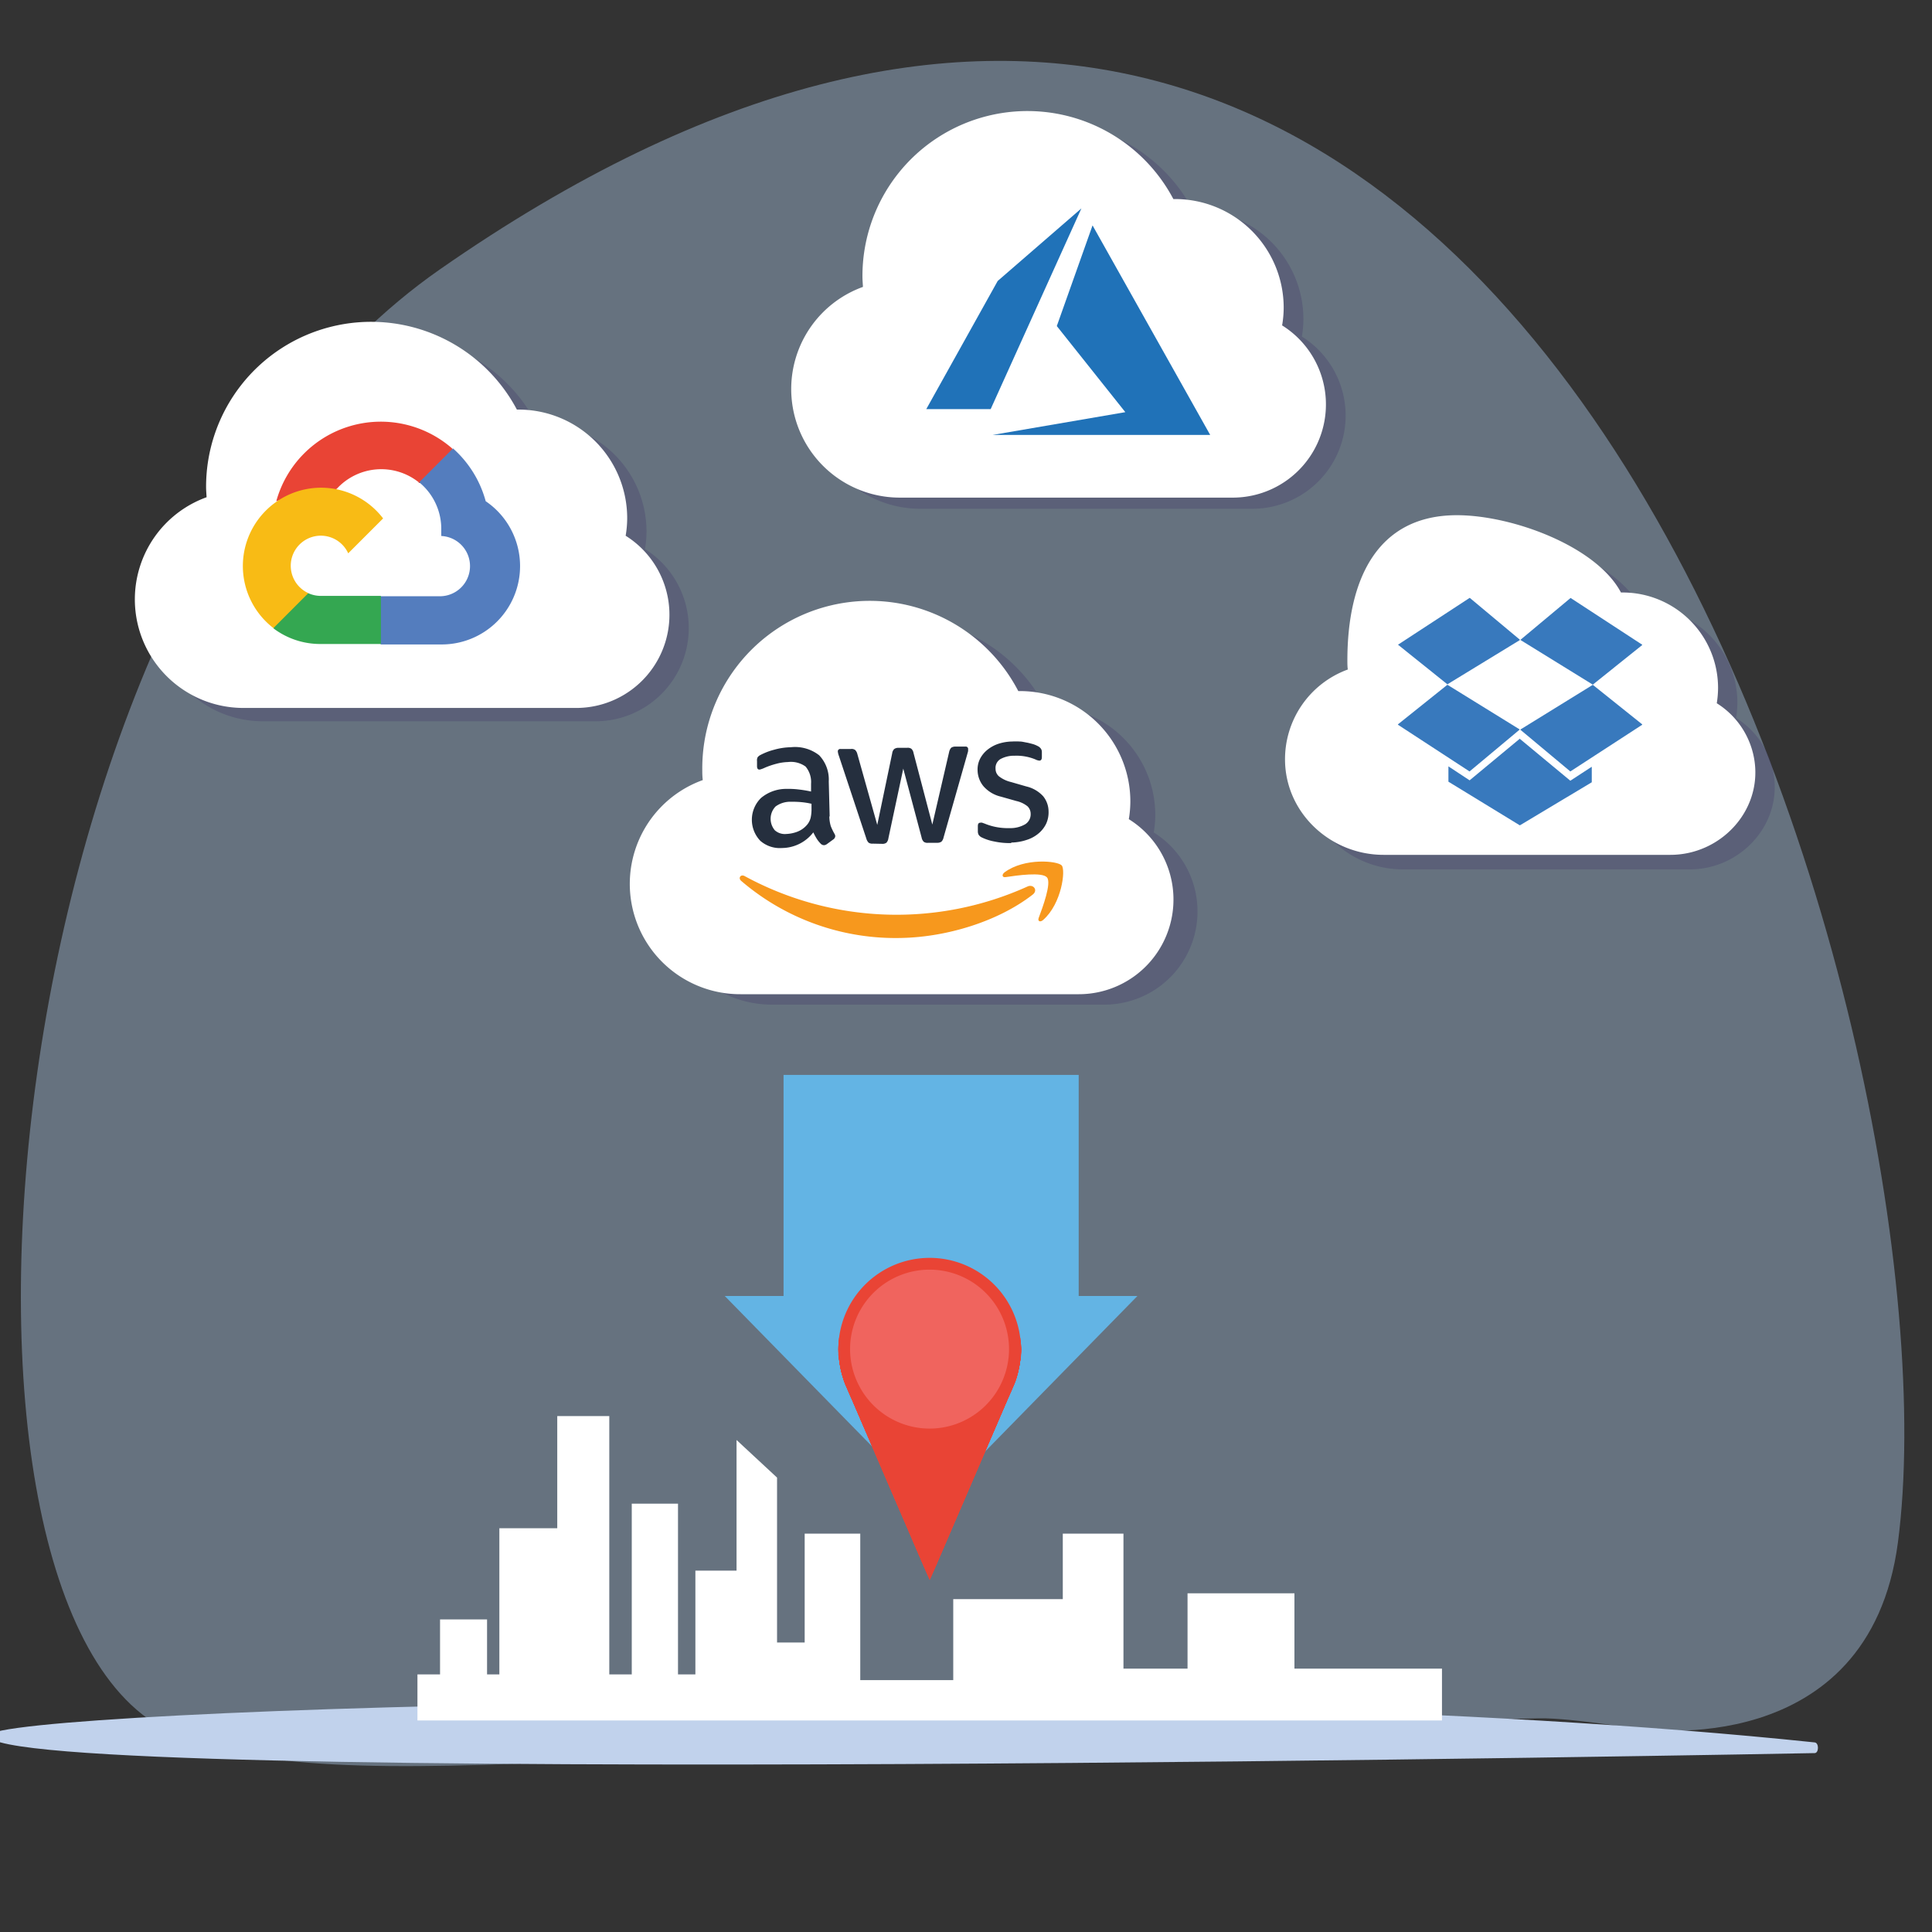 <svg xmlns="http://www.w3.org/2000/svg" viewBox="0 0 300 300"><rect x="0" y="0" width="300" height="300" fill="#333333" stroke="none"/><defs><style>.cls-1{isolation:isolate;}.cls-2{fill:#afceec;opacity:0.41;mix-blend-mode:soft-light;}.cls-3{fill:#c1d2ec;}.cls-4{fill:#403867;opacity:0.3;}.cls-17,.cls-5{fill:#fff;}.cls-6{fill:#63b4e4;}.cls-7{fill:#252f3e;}.cls-8{fill:#f7981d;}.cls-9{fill:#3879bd;}.cls-10,.cls-15{fill:#e94435;}.cls-11{fill:#547dbe;}.cls-12{fill:#34a751;}.cls-13{fill:#f8bb15;}.cls-14{fill:#2072b8;}.cls-15,.cls-16,.cls-17{fill-rule:evenodd;}.cls-16{fill:#f0645e;}</style></defs><g class="cls-1"><g id="Layer_2" data-name="Layer 2"><path class="cls-2" d="M238.88,266.82c5.44-.11,17.19,2,16.2,1.68-.3-.09,35.12,5.23,39.63-29,10.1-76.84-56.34-316.25-226.46-197.63C-1.61,90.58-14.64,250.29,26.63,269,52.48,280.71,105.22,269.53,238.88,266.82Z"/><path class="cls-3" d="M281.78,270.56c.7.07.66,1.66,0,1.66,0,0-283.54,5.44-283.51-2.72C-1.74,265.36,176.77,259.57,281.78,270.56Z"/><path class="cls-4" d="M269.58,111.49s0,0,0,0a15.47,15.47,0,0,0,.2-2.37,14.84,14.84,0,0,0-14.84-14.85l-.23,0c-3.78-7.15-16.83-12-25.48-12-12.45,0-17,10.1-17,22.55,0,.47,0,.94.07,1.41,0,0,0,0,0,0a14.83,14.83,0,0,0-9.75,14.21c.15,8.16,7.13,14.56,15.3,14.56h44.53c7.74,0,14.08-6.68,13.1-14.36A12.74,12.74,0,0,0,269.58,111.49Z"/><path class="cls-4" d="M100.15,85.26a16.16,16.16,0,0,0,.24-2.71A16.87,16.87,0,0,0,83.52,65.67l-.26,0A25.62,25.62,0,0,0,35,77.65c0,.55.05,1.09.08,1.64A16.86,16.86,0,0,0,40.81,112H92.48a14.47,14.47,0,0,0,7.67-26.74Z"/><path class="cls-4" d="M202.15,52.26a16.16,16.16,0,0,0,.24-2.71,16.87,16.87,0,0,0-16.87-16.88l-.26,0a25.62,25.62,0,0,0-48.28,12c0,.55.05,1.09.08,1.64A16.86,16.86,0,0,0,142.81,79h51.67a14.47,14.47,0,0,0,7.67-26.74Z"/><path class="cls-4" d="M179.15,129.26a16.16,16.16,0,0,0,.24-2.71,16.87,16.87,0,0,0-16.87-16.88l-.26,0a25.62,25.62,0,0,0-48.28,12c0,.55,0,1.09.08,1.64A16.86,16.86,0,0,0,119.81,156h51.67a14.47,14.47,0,0,0,7.67-26.74Z"/><path class="cls-5" d="M199.09,50.5a16.28,16.28,0,0,0,.24-2.72,16.87,16.87,0,0,0-16.87-16.87h-.26a25.62,25.62,0,0,0-48.28,12c0,.56.05,1.1.08,1.64a16.86,16.86,0,0,0,5.75,32.72h51.67a14.47,14.47,0,0,0,7.67-26.74Z"/><path class="cls-5" d="M97.15,83.19a16.28,16.28,0,0,0,.24-2.72A16.87,16.87,0,0,0,80.52,63.6h-.26A25.62,25.62,0,0,0,32,75.57c0,.56.05,1.1.08,1.64a16.86,16.86,0,0,0,5.75,32.72H89.48a14.47,14.47,0,0,0,7.67-26.74Z"/><path class="cls-5" d="M175.28,127.21a16.76,16.76,0,0,0,.24-2.76,17.14,17.14,0,0,0-17.14-17.14h-.26a26,26,0,0,0-49.07,12.15c0,.56,0,1.11.08,1.67A17.13,17.13,0,0,0,115,154.38h52.51a14.7,14.7,0,0,0,7.79-27.17Z"/><path class="cls-5" d="M266.58,109.2s0,0,0,0a15.36,15.36,0,0,0,.2-2.37A14.83,14.83,0,0,0,251.93,92h-.23c-3.78-7.15-16.83-12-25.48-12-12.45,0-17,10.09-17,22.54,0,.48,0,1,.07,1.42a0,0,0,0,1,0,0,14.83,14.83,0,0,0-9.75,14.21c.15,8.17,7.13,14.57,15.3,14.57h44.53c7.74,0,14.08-6.68,13.1-14.36A12.74,12.74,0,0,0,266.58,109.2Z"/><polygon class="cls-6" points="112.54 201.24 144.58 233.96 176.62 201.24 167.5 201.24 167.5 166.91 121.67 166.91 121.67 201.24 112.54 201.24"/><path class="cls-7" d="M128.78,126.79a5.39,5.39,0,0,0,.22,1.48,9,9,0,0,0,.57,1.19.78.78,0,0,1,.13.38.68.68,0,0,1-.31.51l-1,.73a.82.82,0,0,1-.43.16.72.72,0,0,1-.51-.22,4.87,4.87,0,0,1-.62-.77,10.26,10.26,0,0,1-.54-1,6.2,6.2,0,0,1-4.86,2.43,4.61,4.61,0,0,1-3.37-1.12,4.73,4.73,0,0,1,.12-6.66,6.09,6.09,0,0,1,4.06-1.4,12,12,0,0,1,1.77.09,18,18,0,0,1,1.93.32l0-1.22a3.73,3.73,0,0,0-.85-2.66,3.89,3.89,0,0,0-2.74-.7,7.62,7.62,0,0,0-1.8.27,12.58,12.58,0,0,0-1.79.61,3.9,3.9,0,0,1-.58.23.84.84,0,0,1-.26.06c-.24,0-.36-.16-.37-.51l0-.82a1,1,0,0,1,.1-.59,1.33,1.33,0,0,1,.46-.36,9.82,9.82,0,0,1,2.09-.8,10.31,10.31,0,0,1,2.59-.39,6.08,6.08,0,0,1,4.41,1.25,5.46,5.46,0,0,1,1.49,4.07l.14,5.41Zm-6.71,2.71a5.46,5.46,0,0,0,1.71-.34,3.77,3.77,0,0,0,1.56-1.11,2.66,2.66,0,0,0,.54-1.09,6.19,6.19,0,0,0,.13-1.45l0-.7a11.79,11.79,0,0,0-1.54-.25,14,14,0,0,0-1.57-.06,3.86,3.86,0,0,0-2.47.73,2.76,2.76,0,0,0-.11,3.7,2.34,2.34,0,0,0,1.77.57ZM135.52,131a1,1,0,0,1-.64-.15,1.46,1.46,0,0,1-.36-.65l-4.25-12.81a2.8,2.8,0,0,1-.17-.66.37.37,0,0,1,.39-.43l1.64,0a.93.93,0,0,1,.65.15,1.29,1.29,0,0,1,.35.64l3.09,11,2.32-11.12a1.12,1.12,0,0,1,.31-.66,1.1,1.1,0,0,1,.66-.19l1.34,0a1,1,0,0,1,.67.15,1.15,1.15,0,0,1,.33.64l2.92,11.13,2.61-11.27a1.43,1.43,0,0,1,.32-.66,1.11,1.11,0,0,1,.64-.18l1.56,0a.37.37,0,0,1,.43.41c0,.08,0,.17,0,.27a3.85,3.85,0,0,1-.11.42l-3.7,13a1.33,1.33,0,0,1-.33.66,1.12,1.12,0,0,1-.63.18l-1.44,0a1,1,0,0,1-.67-.15,1.23,1.23,0,0,1-.34-.66l-2.85-10.71-2.31,10.82a1.27,1.27,0,0,1-.3.68,1,1,0,0,1-.66.18Zm21.48-.09a11.12,11.12,0,0,1-2.58-.24,7.62,7.62,0,0,1-1.94-.62,1.17,1.17,0,0,1-.53-.45,1.15,1.15,0,0,1-.11-.47l0-.85c0-.35.12-.52.37-.53a.79.79,0,0,1,.3,0l.42.15a9,9,0,0,0,1.85.54,9.59,9.59,0,0,0,2,.15,4.56,4.56,0,0,0,2.43-.61,1.82,1.82,0,0,0,.83-1.61,1.62,1.62,0,0,0-.48-1.16,4.16,4.16,0,0,0-1.71-.82l-2.44-.69a5.14,5.14,0,0,1-2.72-1.64,4,4,0,0,1-.89-2.4,3.7,3.7,0,0,1,.4-1.87,4.38,4.38,0,0,1,1.17-1.4,5.48,5.48,0,0,1,1.71-.91,7.33,7.33,0,0,1,2.1-.34,10.48,10.48,0,0,1,1.12,0c.39,0,.74.1,1.09.16s.66.15,1,.24a3.94,3.94,0,0,1,.71.29,1.28,1.28,0,0,1,.51.4.88.88,0,0,1,.17.55l0,.78c0,.35-.12.54-.38.55a1.72,1.72,0,0,1-.63-.19,7.69,7.69,0,0,0-3.23-.57,4.38,4.38,0,0,0-2.21.53,1.6,1.6,0,0,0-.74,1.5,1.52,1.52,0,0,0,.53,1.17,4.86,4.86,0,0,0,1.86.88l2.39.69a5.1,5.1,0,0,1,2.63,1.54,3.79,3.79,0,0,1,.82,2.32,4.24,4.24,0,0,1-.38,1.94,4.54,4.54,0,0,1-1.18,1.5,5.33,5.33,0,0,1-1.84,1,7.9,7.9,0,0,1-2.37.41Z"/><path class="cls-8" d="M160.36,138.91c-5.4,4.2-13.33,6.56-20.19,6.73a36.8,36.8,0,0,1-25.07-8.85c-.53-.45-.08-1.1.55-.74a49.34,49.34,0,0,0,43.87,1.62c.91-.45,1.72.55.84,1.24Z"/><path class="cls-8" d="M162.58,136.25c-.73-.88-4.66-.32-6.44-.05-.53.08-.62-.39-.15-.75,3.09-2.29,8.26-1.78,8.88-1.06s0,5.92-2.89,8.46c-.45.4-.88.21-.7-.3C161.91,140.88,163.3,137.12,162.58,136.25Z"/><path class="cls-9" d="M228.19,92.85l-11.11,7.26a0,0,0,0,0,0,0l7.67,6.15h0L236,99.39s0,0,0-.06l-7.76-6.48Zm-11.11,19.69,11.11,7.25h0l7.76-6.48a0,0,0,0,0,0-.06l-11.2-6.92h0l-7.67,6.14S217.06,112.52,217.08,112.54Zm19,.77,7.76,6.48h0L255,112.54s0-.05,0-.06l-7.67-6.14h0l-11.21,6.92A0,0,0,0,0,236.07,113.31Z"/><path class="cls-9" d="M255,100.11l-11.12-7.26h0l-7.76,6.48s0,0,0,.06l11.21,6.92h0l7.67-6.15A0,0,0,0,0,255,100.11ZM236,114.7l-7.8,6.47h0L224.91,119a0,0,0,0,0,0,0v2.38a0,0,0,0,0,0,0L236,128.16h0l11.17-6.69a0,0,0,0,0,0,0v-2.38a0,0,0,0,0-.05,0l-3.28,2.14h0l-7.8-6.47A0,0,0,0,0,236,114.7Z"/><path class="cls-10" d="M65,75h1.32l3.74-3.74.19-1.59A16.84,16.84,0,0,0,42.9,77.83a2.06,2.06,0,0,1,1.32-.08l7.48-1.24s.38-.63.58-.59a9.35,9.35,0,0,1,12.78-1Z"/><path class="cls-11" d="M75.42,77.83a16.84,16.84,0,0,0-5.08-8.2l-5.25,5.26a9.34,9.34,0,0,1,3.43,7.4v.94a4.68,4.68,0,0,1,0,9.35H59.16l-.93.94v5.61l.93.94h9.36a12.17,12.17,0,0,0,6.9-22.24Z"/><path class="cls-12" d="M49.8,100h9.35V92.53H49.8a4.72,4.72,0,0,1-1.93-.42l-1.32.4-3.77,3.75-.32,1.31A12.06,12.06,0,0,0,49.8,100Z"/><path class="cls-13" d="M49.8,75.73a12.16,12.16,0,0,0-7.34,21.8l5.42-5.43a4.67,4.67,0,1,1,6.19-6.18l5.42-5.42a12.15,12.15,0,0,0-9.69-4.77Z"/><path class="cls-14" d="M167.92,32.36l-13,11.27-11.09,19.9h10ZM169.65,35,164.1,50.63,174.74,64l-20.63,3.54h33.81Z"/><path class="cls-15" d="M144.37,195.32a14.18,14.18,0,0,0-14.19,14.18,15.72,15.72,0,0,0,1.08,5.43l13.11,30.4,13.16-30.54a15.7,15.7,0,0,0,1-5.29A14.18,14.18,0,0,0,144.37,195.32Z"/><polygon class="cls-15" points="145.56 242.56 143.18 242.56 144.37 245.33 145.56 242.56"/><polygon class="cls-15" points="145.71 242.22 143.03 242.22 144.22 244.98 144.51 244.98 145.71 242.22"/><polygon class="cls-15" points="145.85 241.88 142.88 241.88 144.07 244.64 144.66 244.64 145.85 241.88"/><polygon class="cls-15" points="146 241.53 142.73 241.53 143.92 244.29 144.81 244.29 146 241.53"/><polygon class="cls-15" points="146.15 241.19 142.58 241.19 143.77 243.95 144.96 243.95 146.15 241.19"/><polygon class="cls-15" points="146.3 240.84 142.43 240.84 143.62 243.6 145.11 243.6 146.3 240.84"/><polygon class="cls-15" points="146.45 240.5 142.28 240.5 143.47 243.26 145.26 243.26 146.45 240.5"/><polygon class="cls-15" points="146.6 240.15 142.13 240.15 143.33 242.91 145.41 242.91 146.6 240.15"/><polygon class="cls-15" points="146.75 239.81 141.99 239.81 143.18 242.57 145.55 242.57 146.75 239.81"/><polygon class="cls-15" points="146.89 239.46 141.84 239.46 143.03 242.22 145.7 242.22 146.89 239.46"/><polygon class="cls-15" points="147.04 239.12 141.69 239.12 142.88 241.88 145.85 241.88 147.04 239.12"/><polygon class="cls-15" points="147.19 238.77 141.54 238.77 142.73 241.53 146 241.53 147.19 238.77"/><polygon class="cls-15" points="147.34 238.43 141.39 238.43 142.58 241.19 146.15 241.19 147.34 238.43"/><polygon class="cls-15" points="147.49 238.08 141.24 238.08 142.43 240.85 146.3 240.85 147.49 238.08"/><polygon class="cls-15" points="147.64 237.74 141.09 237.74 142.29 240.5 146.45 240.5 147.64 237.74"/><polygon class="cls-15" points="147.78 237.39 140.95 237.39 142.14 240.16 146.59 240.16 147.78 237.39"/><polygon class="cls-15" points="147.93 237.05 140.8 237.05 141.99 239.81 146.74 239.81 147.93 237.05"/><polygon class="cls-15" points="148.08 236.7 140.65 236.7 141.84 239.47 146.89 239.47 148.08 236.7"/><polygon class="cls-15" points="148.23 236.36 140.5 236.36 141.69 239.12 147.04 239.12 148.23 236.36"/><polygon class="cls-15" points="148.38 236.01 140.35 236.01 141.54 238.78 147.19 238.78 148.38 236.01"/><polygon class="cls-15" points="148.53 235.67 140.2 235.67 141.39 238.43 147.34 238.43 148.53 235.67"/><polygon class="cls-15" points="148.68 235.32 140.05 235.32 141.25 238.09 147.49 238.09 148.68 235.32"/><polygon class="cls-15" points="148.82 234.98 139.91 234.98 141.1 237.74 147.63 237.74 148.82 234.98"/><polygon class="cls-15" points="148.97 234.64 139.76 234.64 140.95 237.4 147.78 237.4 148.97 234.64"/><polygon class="cls-15" points="149.12 234.29 139.61 234.29 140.8 237.05 147.93 237.05 149.12 234.29"/><polygon class="cls-15" points="149.27 233.95 139.46 233.95 140.65 236.71 148.08 236.71 149.27 233.95"/><polygon class="cls-15" points="149.42 233.6 139.31 233.6 140.5 236.36 148.23 236.36 149.42 233.6"/><polygon class="cls-15" points="149.57 233.26 139.16 233.26 140.35 236.02 148.38 236.02 149.57 233.26"/><polygon class="cls-15" points="149.72 232.91 139.01 232.91 140.21 235.68 148.53 235.68 149.72 232.91"/><polygon class="cls-15" points="149.87 232.57 138.87 232.57 140.06 235.33 148.68 235.33 149.87 232.57"/><polygon class="cls-15" points="150.01 232.22 138.72 232.22 139.91 234.99 148.82 234.99 150.01 232.22"/><polygon class="cls-15" points="150.16 231.88 138.57 231.88 139.76 234.64 148.97 234.64 150.16 231.88"/><polygon class="cls-15" points="150.31 231.53 138.42 231.53 139.61 234.3 149.12 234.3 150.31 231.53"/><polygon class="cls-15" points="150.46 231.19 138.27 231.19 139.46 233.95 149.27 233.95 150.46 231.19"/><polygon class="cls-15" points="150.61 230.84 138.12 230.84 139.31 233.61 149.42 233.61 150.61 230.84"/><polygon class="cls-15" points="150.76 230.5 137.97 230.5 139.16 233.26 149.57 233.26 150.76 230.5"/><polygon class="cls-15" points="150.91 230.15 137.82 230.15 139.02 232.92 149.72 232.92 150.91 230.15"/><polygon class="cls-15" points="151.05 229.81 137.68 229.81 138.87 232.57 149.86 232.57 151.05 229.81"/><polygon class="cls-15" points="151.2 229.47 137.53 229.47 138.72 232.23 150.01 232.23 151.2 229.47"/><polygon class="cls-15" points="151.35 229.12 137.38 229.12 138.57 231.88 150.16 231.88 151.35 229.12"/><polygon class="cls-15" points="151.5 228.78 137.23 228.78 138.42 231.54 150.31 231.54 151.5 228.78"/><polygon class="cls-15" points="151.65 228.43 137.08 228.43 138.27 231.19 150.46 231.19 151.65 228.43"/><polygon class="cls-15" points="151.8 228.09 136.93 228.09 138.13 230.85 150.61 230.85 151.8 228.09"/><polygon class="cls-15" points="151.94 227.74 136.78 227.74 137.98 230.5 150.75 230.5 151.94 227.74"/><polygon class="cls-15" points="152.09 227.4 136.64 227.4 137.83 230.16 150.9 230.16 152.09 227.4"/><polygon class="cls-15" points="152.24 227.05 136.49 227.05 137.68 229.81 151.05 229.81 152.24 227.05"/><polygon class="cls-15" points="152.39 226.71 136.34 226.71 137.53 229.47 151.2 229.47 152.39 226.71"/><polygon class="cls-15" points="152.54 226.36 136.19 226.36 137.38 229.13 151.35 229.13 152.54 226.36"/><polygon class="cls-15" points="152.69 226.02 136.04 226.02 137.23 228.78 151.5 228.78 152.69 226.02"/><polygon class="cls-15" points="152.84 225.67 135.89 225.67 137.08 228.44 151.65 228.44 152.84 225.67"/><polygon class="cls-15" points="152.99 225.33 135.75 225.33 136.94 228.09 151.79 228.09 152.99 225.33"/><polygon class="cls-15" points="153.13 224.98 135.6 224.98 136.79 227.75 151.94 227.75 153.13 224.98"/><polygon class="cls-15" points="153.28 224.64 135.45 224.64 136.64 227.4 152.09 227.4 153.28 224.64"/><polygon class="cls-15" points="153.43 224.29 135.3 224.29 136.49 227.06 152.24 227.06 153.43 224.29"/><polygon class="cls-15" points="153.58 223.95 135.15 223.95 136.34 226.71 152.39 226.71 153.58 223.95"/><polygon class="cls-15" points="153.73 223.6 135 223.6 136.19 226.37 152.54 226.37 153.73 223.6"/><polygon class="cls-15" points="153.88 223.26 134.85 223.26 136.04 226.02 152.69 226.02 153.88 223.26"/><polygon class="cls-15" points="154.03 222.91 134.71 222.91 135.9 225.68 152.83 225.68 154.03 222.91"/><polygon class="cls-15" points="154.17 222.57 134.56 222.57 135.75 225.33 152.98 225.33 154.17 222.57"/><polygon class="cls-15" points="154.32 222.23 134.41 222.23 135.6 224.99 153.13 224.99 154.32 222.23"/><polygon class="cls-15" points="154.47 221.88 134.26 221.88 135.45 224.64 153.28 224.64 154.47 221.88"/><polygon class="cls-15" points="154.62 221.54 134.11 221.54 135.3 224.3 153.43 224.3 154.62 221.54"/><polygon class="cls-15" points="154.77 221.19 133.96 221.19 135.15 223.96 153.58 223.96 154.77 221.19"/><polygon class="cls-15" points="154.92 220.85 133.81 220.85 135 223.61 153.72 223.61 154.92 220.85"/><polygon class="cls-15" points="155.06 220.5 133.66 220.5 134.85 223.26 153.88 223.26 155.06 220.5"/><polygon class="cls-15" points="155.21 220.16 133.52 220.16 134.71 222.92 154.02 222.92 155.21 220.16"/><polygon class="cls-15" points="155.36 219.81 133.37 219.81 134.56 222.58 154.17 222.58 155.36 219.81"/><polygon class="cls-15" points="155.51 219.47 133.22 219.47 134.41 222.23 154.32 222.23 155.51 219.47"/><polygon class="cls-15" points="155.66 219.12 133.07 219.12 134.26 221.89 154.47 221.89 155.66 219.12"/><polygon class="cls-15" points="155.81 218.78 132.92 218.78 134.11 221.54 154.62 221.54 155.81 218.78"/><polygon class="cls-15" points="155.96 218.43 132.77 218.43 133.96 221.2 154.77 221.2 155.96 218.43"/><polygon class="cls-15" points="156.1 218.09 132.62 218.09 133.81 220.85 154.91 220.85 156.1 218.09"/><polygon class="cls-15" points="156.25 217.75 132.48 217.75 133.67 220.51 155.06 220.51 156.25 217.75"/><polygon class="cls-15" points="156.4 217.4 132.33 217.4 133.52 220.16 155.21 220.16 156.4 217.4"/><polygon class="cls-15" points="156.55 217.06 132.18 217.06 133.37 219.82 155.36 219.82 156.55 217.06"/><polygon class="cls-15" points="156.7 216.71 132.03 216.71 133.22 219.47 155.51 219.47 156.7 216.71"/><polygon class="cls-15" points="156.85 216.37 131.88 216.37 133.07 219.13 155.66 219.13 156.85 216.37"/><polygon class="cls-15" points="157 216.02 131.73 216.02 132.92 218.78 155.81 218.78 157 216.02"/><polygon class="cls-15" points="157.15 215.68 131.58 215.68 132.78 218.44 155.95 218.44 157.15 215.68"/><polygon class="cls-15" points="157.29 215.33 131.44 215.33 132.63 218.09 156.1 218.09 157.29 215.33"/><polygon class="cls-15" points="157.44 214.99 131.29 214.99 132.48 217.75 156.25 217.75 157.44 214.99"/><path class="cls-15" d="M157.59,214.64H131.14l.12.29,1.07,2.47H156.4l1.13-2.61Z"/><path class="cls-15" d="M157.72,214.3H131c.08.22.16.44.24.63l.92,2.13h24.37l1-2.27C157.59,214.64,157.66,214.47,157.72,214.3Z"/><path class="cls-15" d="M157.83,214H130.9c.11.36.24.69.36,1l.77,1.79H156.7l.83-1.93A6.79,6.79,0,0,0,157.83,214Z"/><path class="cls-15" d="M157.94,213.61H130.8a11.23,11.23,0,0,0,.46,1.32l.62,1.44h25l.68-1.58A12.28,12.28,0,0,0,157.94,213.61Z"/><path class="cls-15" d="M158,213.26H130.71a11.68,11.68,0,0,0,.55,1.67l.47,1.1H157l.54-1.24A12,12,0,0,0,158,213.26Z"/><path class="cls-15" d="M158.11,212.92H130.62a13.62,13.62,0,0,0,.64,2l.33.75h25.55l.39-.89A11.23,11.23,0,0,0,158.11,212.92Z"/><path class="cls-15" d="M158.19,212.57H130.54a13.76,13.76,0,0,0,.72,2.36l.18.41h25.85l.24-.55A13.16,13.16,0,0,0,158.19,212.57Z"/><path class="cls-15" d="M158.26,212.23H130.47a13.93,13.93,0,0,0,.79,2.7l0,.06h26.15l.09-.2A12.91,12.91,0,0,0,158.26,212.23Z"/><path class="cls-15" d="M158.32,211.88H130.41a14.88,14.88,0,0,0,.74,2.77h26.44A14,14,0,0,0,158.32,211.88Z"/><path class="cls-15" d="M158.38,211.54h-28a15.07,15.07,0,0,0,.66,2.76h26.7A15.74,15.74,0,0,0,158.38,211.54Z"/><path class="cls-15" d="M158.43,211.2H130.31a16.29,16.29,0,0,0,.6,2.76h26.92A17.21,17.21,0,0,0,158.43,211.2Z"/><path class="cls-15" d="M158.47,210.85H130.26a17.05,17.05,0,0,0,.54,2.76h27.14A17.28,17.28,0,0,0,158.47,210.85Z"/><path class="cls-15" d="M158.5,210.51H130.23a17.94,17.94,0,0,0,.48,2.76H158A18.51,18.51,0,0,0,158.5,210.51Z"/><path class="cls-15" d="M158.53,210.16H130.21a17.05,17.05,0,0,0,.41,2.76h27.49A17.91,17.91,0,0,0,158.53,210.16Z"/><path class="cls-15" d="M158.54,209.82H130.19a15.61,15.61,0,0,0,.36,2.76h27.64A15.22,15.22,0,0,0,158.54,209.82Z"/><path class="cls-15" d="M158.55,209.47H130.19v0a14.4,14.4,0,0,0,.3,2.73h27.78a15,15,0,0,0,.29-2.73Z"/><path class="cls-15" d="M158.54,209.13H130.19c0,.12,0,.24,0,.37a15,15,0,0,0,.23,2.39h27.91a14.92,14.92,0,0,0,.23-2.39C158.55,209.37,158.55,209.25,158.54,209.13Z"/><path class="cls-15" d="M158.53,208.78H130.2c0,.24,0,.48,0,.72a13.87,13.87,0,0,0,.18,2h28a15.15,15.15,0,0,0,.17-2C158.55,209.26,158.54,209,158.53,208.78Z"/><path class="cls-15" d="M158.51,208.44H130.22c0,.35,0,.7,0,1.06a13.15,13.15,0,0,0,.13,1.7h28.12a15.07,15.07,0,0,0,.12-1.7C158.55,209.14,158.53,208.79,158.51,208.44Z"/><path class="cls-15" d="M158.48,208.09H130.25c0,.46-.07.93-.07,1.41a11.07,11.07,0,0,0,.09,1.36h28.2a13.33,13.33,0,0,0,.08-1.36C158.55,209,158.52,208.55,158.48,208.09Z"/><path class="cls-15" d="M158.44,207.75H130.29a14.42,14.42,0,0,0-.11,1.75c0,.32,0,.66,0,1H158.5c0-.35.05-.69.05-1A14.42,14.42,0,0,0,158.44,207.75Z"/><path class="cls-16" d="M144.37,221.83A12.34,12.34,0,1,0,132,209.5,12.36,12.36,0,0,0,144.37,221.83Z"/><path class="cls-16" d="M144.37,221.14a11.64,11.64,0,1,0-11.64-11.64A11.66,11.66,0,0,0,144.37,221.14Z"/><path class="cls-16" d="M150.21,199.43H138.52a11.53,11.53,0,0,1,5.72-1.57h.25A11.53,11.53,0,0,1,150.21,199.43Z"/><path class="cls-16" d="M150.54,199.63H138.19a11.57,11.57,0,0,1,4-1.57h4.29A11.49,11.49,0,0,1,150.54,199.63Z"/><path class="cls-16" d="M150.84,199.83h-13a11.51,11.51,0,0,1,3.47-1.58h6A11.57,11.57,0,0,1,150.84,199.83Z"/><path class="cls-16" d="M151.13,200H137.61a11.39,11.39,0,0,1,3.09-1.57H148A11.6,11.6,0,0,1,151.13,200Z"/><path class="cls-16" d="M151.39,200.22h-14a11.38,11.38,0,0,1,2.81-1.57h8.43A11.38,11.38,0,0,1,151.39,200.22Z"/><path class="cls-16" d="M151.64,200.41H137.09a11.33,11.33,0,0,1,2.59-1.57h9.37A11.33,11.33,0,0,1,151.64,200.41Z"/><path class="cls-16" d="M151.88,200.61h-15a11.35,11.35,0,0,1,2.41-1.57h10.22A11.54,11.54,0,0,1,151.88,200.61Z"/><path class="cls-16" d="M152.11,200.81H136.62a12.15,12.15,0,0,1,2.25-1.58h11A12.15,12.15,0,0,1,152.11,200.81Z"/><path class="cls-16" d="M152.32,201H136.41a11.57,11.57,0,0,1,2.11-1.57h11.69A11.57,11.57,0,0,1,152.32,201Z"/><path class="cls-16" d="M152.53,201.2H136.2a12.14,12.14,0,0,1,2-1.57h12.33A11.73,11.73,0,0,1,152.53,201.2Z"/><path class="cls-16" d="M152.72,201.4H136a11.84,11.84,0,0,1,1.88-1.58h13A11.84,11.84,0,0,1,152.72,201.4Z"/><path class="cls-16" d="M152.91,201.59H135.82a11.64,11.64,0,0,1,1.79-1.57h13.51A11.64,11.64,0,0,1,152.91,201.59Z"/><path class="cls-16" d="M153.09,201.79H135.65a12,12,0,0,1,1.69-1.58h14A12.68,12.68,0,0,1,153.09,201.79Z"/><path class="cls-16" d="M153.26,202H135.48a11.39,11.39,0,0,1,1.61-1.57h14.55A12,12,0,0,1,153.26,202Z"/><path class="cls-16" d="M153.42,202.18H135.31a12,12,0,0,1,1.54-1.57h15A12,12,0,0,1,153.42,202.18Z"/><path class="cls-16" d="M153.57,202.38H135.16a11.57,11.57,0,0,1,1.47-1.58H152.1A11.57,11.57,0,0,1,153.57,202.38Z"/><path class="cls-16" d="M153.72,202.57H135a12.27,12.27,0,0,1,1.4-1.57h15.91A12.27,12.27,0,0,1,153.72,202.57Z"/><path class="cls-16" d="M153.87,202.77h-19a11.82,11.82,0,0,1,1.34-1.57h16.31A11.19,11.19,0,0,1,153.87,202.77Z"/><path class="cls-16" d="M154,203H134.73a11.48,11.48,0,0,1,1.28-1.58h16.71A11.48,11.48,0,0,1,154,203Z"/><path class="cls-16" d="M154.13,203.16H134.6a10.9,10.9,0,0,1,1.23-1.57H152.9A10.9,10.9,0,0,1,154.13,203.16Z"/><path class="cls-16" d="M154.26,203.36H134.48a11.32,11.32,0,0,1,1.17-1.58h17.43A11.39,11.39,0,0,1,154.26,203.36Z"/><path class="cls-16" d="M154.38,203.55h-20a11.49,11.49,0,0,1,1.12-1.57h17.77A12.49,12.49,0,0,1,154.38,203.55Z"/><path class="cls-16" d="M154.49,203.75H134.24a12.13,12.13,0,0,1,1.08-1.57h18.09A12.13,12.13,0,0,1,154.49,203.75Z"/><path class="cls-16" d="M154.6,204H134.13a11.9,11.9,0,0,1,1-1.58h18.41A11.9,11.9,0,0,1,154.6,204Z"/><path class="cls-16" d="M154.7,204.14H134a11.12,11.12,0,0,1,1-1.57h18.71A11.12,11.12,0,0,1,154.7,204.14Z"/><path class="cls-16" d="M154.8,204.34H133.93a11.24,11.24,0,0,1,.94-1.57h19A10.35,10.35,0,0,1,154.8,204.34Z"/><path class="cls-16" d="M154.9,204.54H133.83a11.71,11.71,0,0,1,.9-1.58H154A11.71,11.71,0,0,1,154.9,204.54Z"/><path class="cls-16" d="M155,204.73H133.74a12.52,12.52,0,0,1,.86-1.57h19.53A12.52,12.52,0,0,1,155,204.73Z"/><path class="cls-16" d="M155.07,204.93H133.66a11.83,11.83,0,0,1,.82-1.58h19.77A10.76,10.76,0,0,1,155.07,204.93Z"/><path class="cls-16" d="M155.16,205.12H133.58a11.47,11.47,0,0,1,.78-1.57h20A12.8,12.8,0,0,1,155.16,205.12Z"/><path class="cls-16" d="M155.23,205.32H133.5a12.51,12.51,0,0,1,.74-1.57h20.25A12.51,12.51,0,0,1,155.23,205.32Z"/><path class="cls-16" d="M155.31,205.52H133.42a12.48,12.48,0,0,1,.71-1.58H154.6A12.48,12.48,0,0,1,155.31,205.52Z"/><path class="cls-16" d="M155.38,205.71h-22a10.9,10.9,0,0,1,.67-1.57H154.7A12.19,12.19,0,0,1,155.38,205.71Z"/><path class="cls-16" d="M155.44,205.91H133.29a12,12,0,0,1,.64-1.57H154.8A10.76,10.76,0,0,1,155.44,205.91Z"/><path class="cls-16" d="M155.5,206.11H133.23a10.76,10.76,0,0,1,.61-1.58H154.9A10.72,10.72,0,0,1,155.5,206.11Z"/><path class="cls-16" d="M155.56,206.3H133.17a12.24,12.24,0,0,1,.57-1.57H155A12.24,12.24,0,0,1,155.56,206.3Z"/><path class="cls-16" d="M155.62,206.5h-22.5a10.38,10.38,0,0,1,.54-1.57h21.41A11.65,11.65,0,0,1,155.62,206.5Z"/><path class="cls-16" d="M155.67,206.69h-22.6a10.66,10.66,0,0,1,.51-1.57h21.57A12,12,0,0,1,155.67,206.69Z"/><path class="cls-16" d="M155.71,206.89H133a10.55,10.55,0,0,1,.48-1.57h21.73A10.55,10.55,0,0,1,155.71,206.89Z"/><path class="cls-16" d="M155.76,207.09H133a10.58,10.58,0,0,1,.45-1.58h21.88A13.66,13.66,0,0,1,155.76,207.09Z"/><path class="cls-16" d="M155.79,207.28H132.94a10.69,10.69,0,0,1,.42-1.57h22A12.07,12.07,0,0,1,155.79,207.28Z"/><path class="cls-16" d="M155.83,207.48H132.9a11.62,11.62,0,0,1,.39-1.57h22.15A10.29,10.29,0,0,1,155.83,207.48Z"/><path class="cls-16" d="M155.86,207.68h-23a10.35,10.35,0,0,1,.36-1.58H155.5A10.35,10.35,0,0,1,155.86,207.68Z"/><path class="cls-16" d="M155.89,207.87h-23a11.5,11.5,0,0,1,.33-1.57h22.39A10.17,10.17,0,0,1,155.89,207.87Z"/><path class="cls-16" d="M155.92,208.07H132.81a11.47,11.47,0,0,1,.31-1.57h22.49A11.47,11.47,0,0,1,155.92,208.07Z"/><path class="cls-16" d="M155.94,208.26H132.79a11.72,11.72,0,0,1,.28-1.57h22.59A11.72,11.72,0,0,1,155.94,208.26Z"/><path class="cls-16" d="M156,208.46H132.77a11.67,11.67,0,0,1,.25-1.57h22.69A11.67,11.67,0,0,1,156,208.46Z"/><path class="cls-16" d="M156,208.66H132.76a10.36,10.36,0,0,1,.22-1.58h22.77A11.79,11.79,0,0,1,156,208.66Z"/><path class="cls-16" d="M156,208.85H132.74a11.62,11.62,0,0,1,.2-1.57h22.85A11.62,11.62,0,0,1,156,208.85Z"/><path class="cls-16" d="M156,209.05H132.73a11.6,11.6,0,0,1,.17-1.57h22.93A11.6,11.6,0,0,1,156,209.05Z"/><path class="cls-16" d="M156,209.25H132.73a11.74,11.74,0,0,1,.14-1.58h23A11.74,11.74,0,0,1,156,209.25Z"/><path class="cls-16" d="M156,209.44H132.73a11.6,11.6,0,0,1,.11-1.57h23A13.48,13.48,0,0,1,156,209.44Z"/><path class="cls-16" d="M156,209.64H132.73v-.14a13.41,13.41,0,0,1,.08-1.43h23.11a11.2,11.2,0,0,1,.09,1.43Z"/><path class="cls-16" d="M156,209.84H132.73v-.34c0-.42,0-.83.06-1.24h23.15c0,.41.07.82.07,1.24C156,209.61,156,209.72,156,209.84Z"/><path class="cls-16" d="M156,210H132.74c0-.18,0-.35,0-.53,0-.35,0-.7,0-1H156c0,.34,0,.69,0,1C156,209.68,156,209.85,156,210Z"/><path class="cls-16" d="M156,210.23H132.75c0-.24,0-.49,0-.73s0-.57,0-.85H156c0,.28,0,.56,0,.85S156,210,156,210.23Z"/><path class="cls-16" d="M156,210.42H132.76c0-.3,0-.61,0-.92s0-.44,0-.65H156c0,.21,0,.43,0,.65S156,210.12,156,210.42Z"/><path class="cls-16" d="M156,210.62H132.78a10.38,10.38,0,0,1-.05-1.12v-.45H156c0,.15,0,.3,0,.45A10.37,10.37,0,0,1,156,210.62Z"/><path class="cls-16" d="M155.93,210.82H132.8a11.67,11.67,0,0,1-.07-1.32v-.26H156c0,.09,0,.17,0,.26A11.69,11.69,0,0,1,155.93,210.82Z"/><path class="cls-16" d="M155.91,211H132.82a12.5,12.5,0,0,1-.09-1.51v-.06H156v.06A12.49,12.49,0,0,1,155.91,211Z"/><path class="cls-16" d="M155.88,211.21h-23a10.28,10.28,0,0,1-.12-1.57H156A10.28,10.28,0,0,1,155.88,211.21Z"/><path class="cls-16" d="M155.85,211.4h-23a13.26,13.26,0,0,1-.15-1.57H156A11.44,11.44,0,0,1,155.85,211.4Z"/><path class="cls-16" d="M155.82,211.6h-22.9a10.2,10.2,0,0,1-.18-1.57H156A11.6,11.6,0,0,1,155.82,211.6Z"/><path class="cls-16" d="M155.78,211.8H133a11.76,11.76,0,0,1-.2-1.58H156A11.76,11.76,0,0,1,155.78,211.8Z"/><path class="cls-16" d="M155.74,212H133a11.41,11.41,0,0,1-.23-1.57H156A11.41,11.41,0,0,1,155.74,212Z"/><path class="cls-16" d="M155.69,212.19H133a11.68,11.68,0,0,1-.26-1.57H156A11.68,11.68,0,0,1,155.69,212.19Z"/><path class="cls-16" d="M155.65,212.39H133.09a11.88,11.88,0,0,1-.29-1.58h23.13A11.87,11.87,0,0,1,155.65,212.39Z"/><path class="cls-16" d="M155.59,212.58H133.14a11.49,11.49,0,0,1-.32-1.57h23.09A11.49,11.49,0,0,1,155.59,212.58Z"/><path class="cls-16" d="M155.54,212.78H133.19a11.85,11.85,0,0,1-.34-1.57h23A11.85,11.85,0,0,1,155.54,212.78Z"/><path class="cls-16" d="M155.48,213H133.25a11.72,11.72,0,0,1-.37-1.58h23A11.72,11.72,0,0,1,155.48,213Z"/><path class="cls-16" d="M155.41,213.17H133.32a11.67,11.67,0,0,1-.41-1.57h22.91A11.67,11.67,0,0,1,155.41,213.17Z"/><path class="cls-16" d="M155.35,213.37h-22a11.86,11.86,0,0,1-.43-1.58h22.83A11.86,11.86,0,0,1,155.35,213.37Z"/><path class="cls-16" d="M155.28,213.56H133.46A11.41,11.41,0,0,1,133,212h22.75A11.39,11.39,0,0,1,155.28,213.56Z"/><path class="cls-16" d="M155.2,213.76H133.53a11.92,11.92,0,0,1-.49-1.57h22.65A10.59,10.59,0,0,1,155.2,213.76Z"/><path class="cls-16" d="M155.12,214H133.61a10.82,10.82,0,0,1-.52-1.58h22.56A12.21,12.21,0,0,1,155.12,214Z"/><path class="cls-16" d="M155,214.15H133.69a11.65,11.65,0,0,1-.55-1.57h22.45A10.41,10.41,0,0,1,155,214.15Z"/><path class="cls-16" d="M155,214.35H133.78a12.34,12.34,0,0,1-.59-1.57h22.35A12.34,12.34,0,0,1,155,214.35Z"/><path class="cls-16" d="M154.86,214.54h-21a11.92,11.92,0,0,1-.62-1.57h22.23A11.92,11.92,0,0,1,154.86,214.54Z"/><path class="cls-16" d="M154.76,214.74H134a12,12,0,0,1-.65-1.57h22.1A10.85,10.85,0,0,1,154.76,214.74Z"/><path class="cls-16" d="M154.66,214.94H134.07a12.38,12.38,0,0,1-.69-1.58h22A11.11,11.11,0,0,1,154.66,214.94Z"/><path class="cls-16" d="M154.55,215.13H134.18a11.83,11.83,0,0,1-.73-1.57h21.83A11.83,11.83,0,0,1,154.55,215.13Z"/><path class="cls-16" d="M154.44,215.33H134.29a11.36,11.36,0,0,1-.76-1.57H155.2A11.36,11.36,0,0,1,154.44,215.33Z"/><path class="cls-16" d="M154.33,215.53H134.41a10.18,10.18,0,0,1-.8-1.58h21.51A11.09,11.09,0,0,1,154.33,215.53Z"/><path class="cls-16" d="M154.2,215.72H134.53a11.25,11.25,0,0,1-.84-1.57H155A11.25,11.25,0,0,1,154.2,215.72Z"/><path class="cls-16" d="M154.08,215.92H134.66a11,11,0,0,1-.88-1.57H155A12,12,0,0,1,154.08,215.92Z"/><path class="cls-16" d="M153.94,216.11H134.79a11.13,11.13,0,0,1-.92-1.57h21A10.24,10.24,0,0,1,153.94,216.11Z"/><path class="cls-16" d="M153.81,216.31H134.93a12,12,0,0,1-1-1.57h20.79A13.1,13.1,0,0,1,153.81,216.31Z"/><path class="cls-16" d="M153.66,216.51H135.07a11.71,11.71,0,0,1-1-1.58h20.59A11.71,11.71,0,0,1,153.66,216.51Z"/><path class="cls-16" d="M153.51,216.7H135.22a11,11,0,0,1-1-1.57h20.37A11,11,0,0,1,153.51,216.7Z"/><path class="cls-16" d="M153.35,216.9h-18a11.28,11.28,0,0,1-1.09-1.57h20.15A11.28,11.28,0,0,1,153.35,216.9Z"/><path class="cls-16" d="M153.19,217.1H135.55a11.19,11.19,0,0,1-1.15-1.58h19.93A12,12,0,0,1,153.19,217.1Z"/><path class="cls-16" d="M153,217.29H135.72a11.37,11.37,0,0,1-1.19-1.57h19.68A12.29,12.29,0,0,1,153,217.29Z"/><path class="cls-16" d="M152.83,217.49H135.9a11.8,11.8,0,0,1-1.25-1.57h19.43A11.8,11.8,0,0,1,152.83,217.49Z"/><path class="cls-16" d="M152.64,217.68H136.09a10.84,10.84,0,0,1-1.3-1.57H154A11.6,11.6,0,0,1,152.64,217.68Z"/><path class="cls-16" d="M152.44,217.88H136.29a12,12,0,0,1-1.37-1.57h18.89A12,12,0,0,1,152.44,217.88Z"/><path class="cls-16" d="M152.23,218.08H136.5a12.51,12.51,0,0,1-1.43-1.57h18.59A11.79,11.79,0,0,1,152.23,218.08Z"/><path class="cls-16" d="M152,218.27H136.72a11.14,11.14,0,0,1-1.5-1.57h18.29A11.14,11.14,0,0,1,152,218.27Z"/><path class="cls-16" d="M151.78,218.47H137a11.65,11.65,0,0,1-1.57-1.57h18A11.09,11.09,0,0,1,151.78,218.47Z"/><path class="cls-16" d="M151.54,218.67H137.19a11.73,11.73,0,0,1-1.65-1.58h17.65A11.73,11.73,0,0,1,151.54,218.67Z"/><path class="cls-16" d="M151.28,218.86H137.45a11.21,11.21,0,0,1-1.73-1.57H153A11.21,11.21,0,0,1,151.28,218.86Z"/><path class="cls-16" d="M151,219.06H137.72a11.87,11.87,0,0,1-1.82-1.57h16.93A11.87,11.87,0,0,1,151,219.06Z"/><path class="cls-16" d="M150.72,219.26H138a12.14,12.14,0,0,1-1.92-1.58h16.55A12.14,12.14,0,0,1,150.72,219.26Z"/><polygon class="cls-17" points="64.82 267.15 223.91 267.15 223.91 259.1 201 259.1 201 247.41 184.4 247.41 184.4 259.1 174.45 259.1 174.45 238.14 165.03 238.14 165.03 248.31 148.02 248.31 148.02 260.89 133.58 260.89 133.58 238.14 124.95 238.14 124.95 255.05 120.66 255.05 120.66 229.44 114.37 223.6 114.37 243.89 107.98 243.89 107.98 260 64.82 260 64.82 267.15"/><polyline class="cls-17" points="105.28 261.68 105.28 233.49 98.1 233.49 98.1 261.12 94.61 261.12 94.61 219.89 86.53 219.89 86.53 237.3 77.54 237.3 77.54 261.68 75.63 261.12 75.63 251.46 68.33 251.46 68.33 261.68"/></g></g></svg>